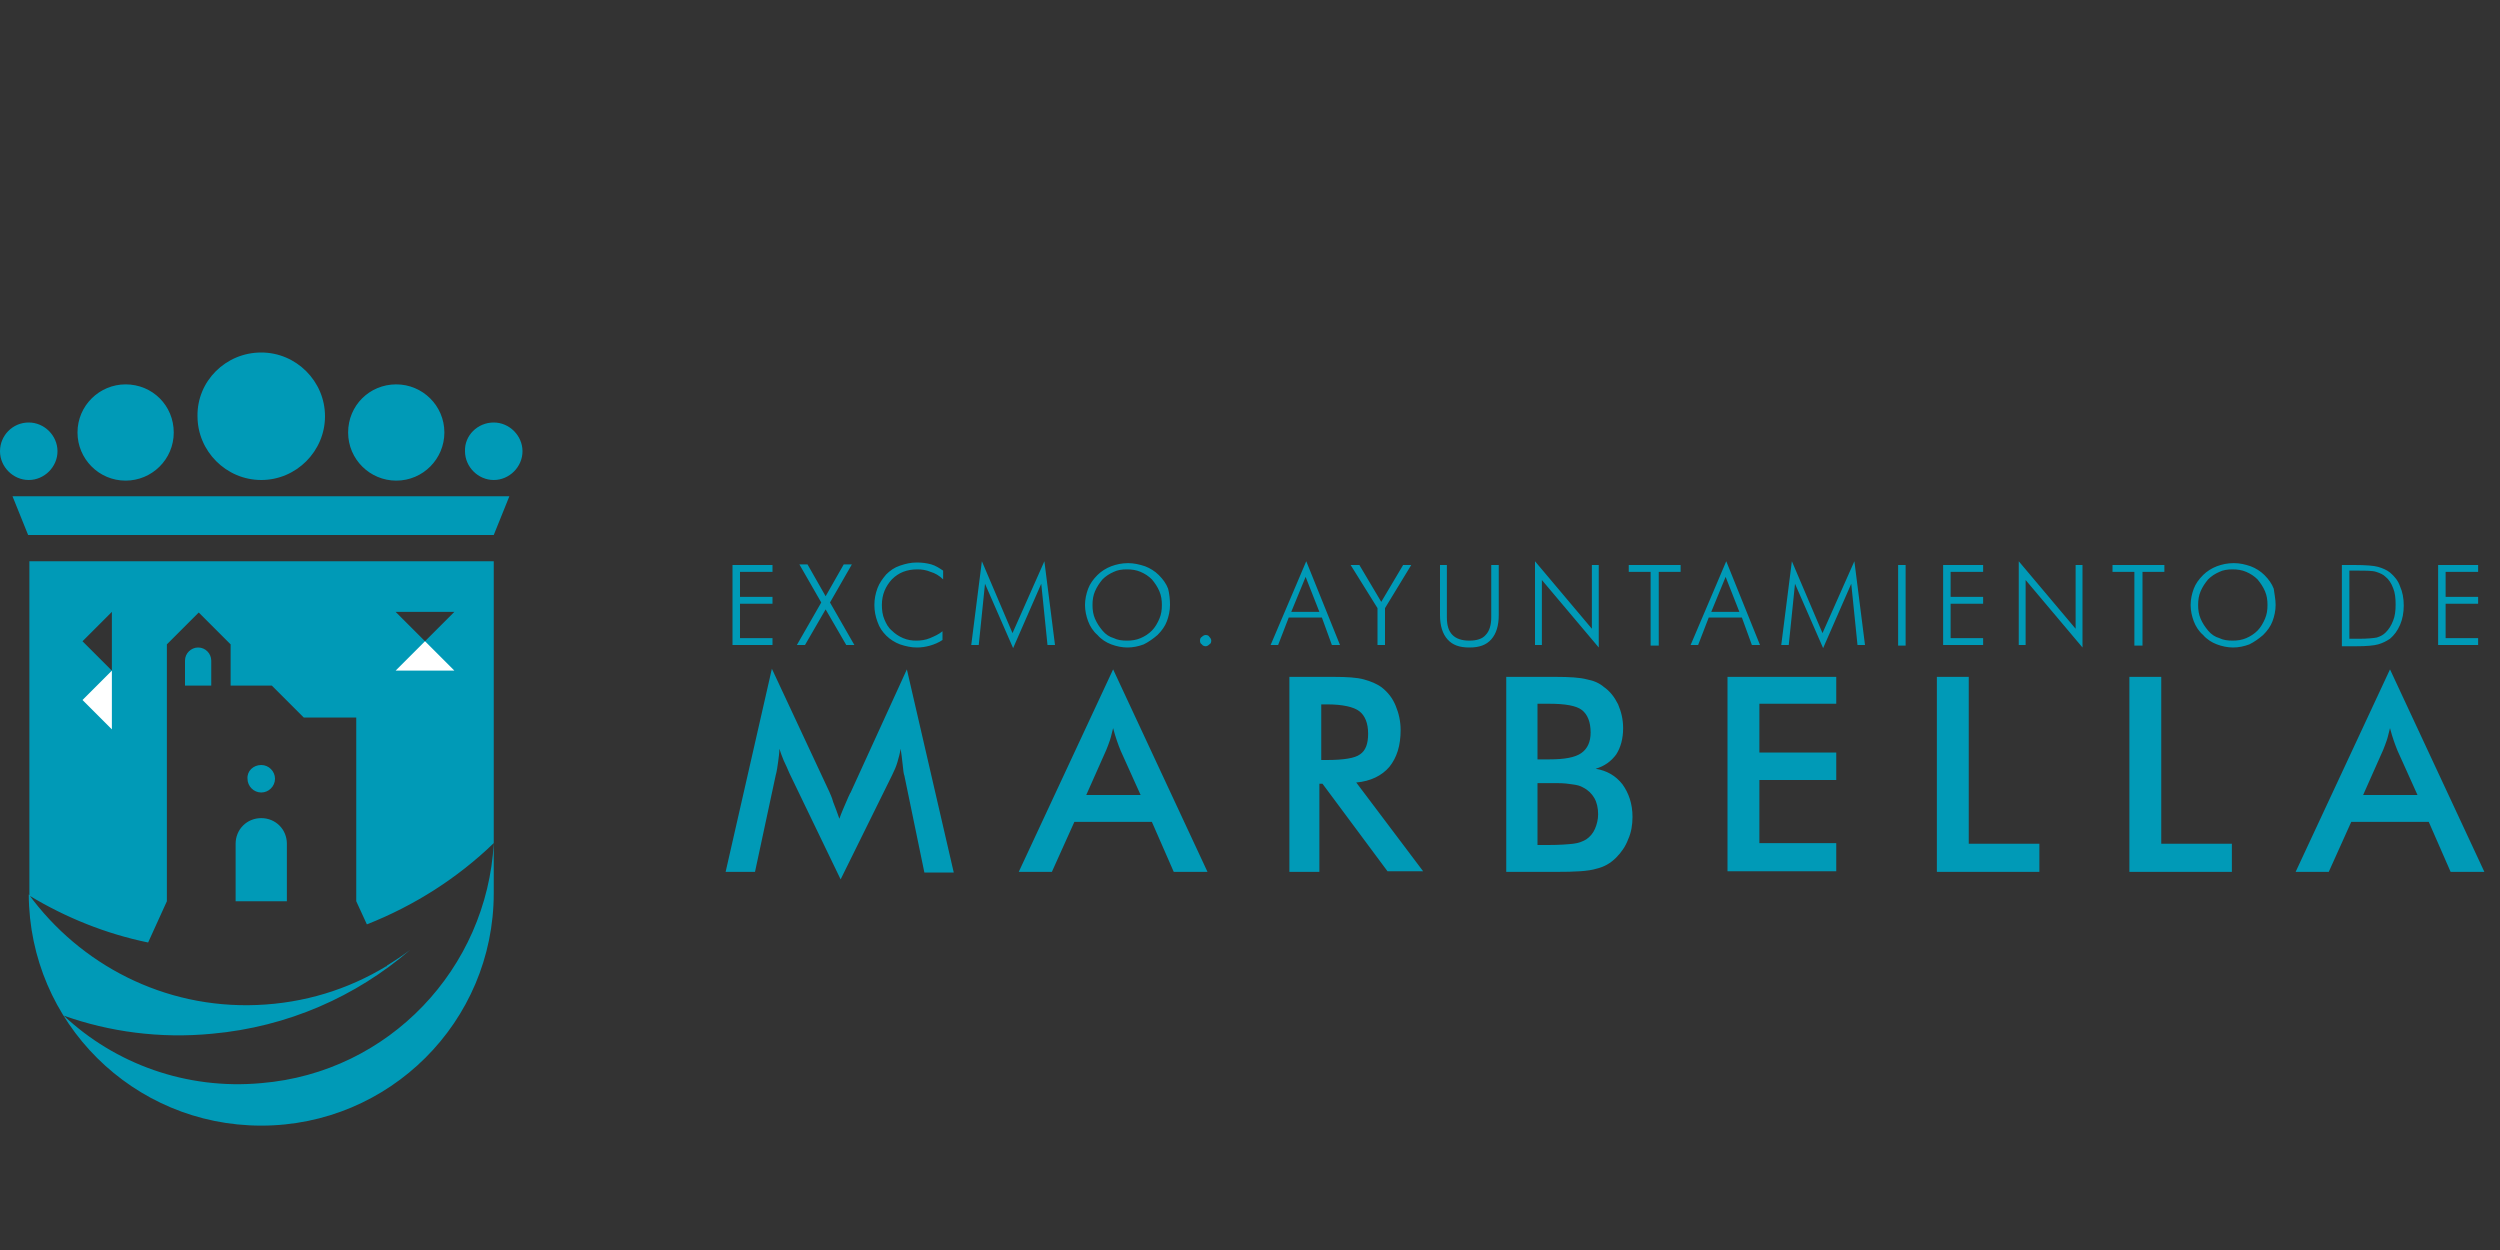 <?xml version="1.0" encoding="UTF-8"?> <svg xmlns="http://www.w3.org/2000/svg" xmlns:xlink="http://www.w3.org/1999/xlink" version="1.1" id="Layer_1" x="0px" y="0px" viewBox="0 0 400 200" style="enable-background:new 0 0 400 200;" xml:space="preserve"><rect x="0" y="0" width="400" height="200" fill="#333333" stroke="none"/> <style type="text/css"> .st0{display:none;} .st1{display:inline;fill-rule:evenodd;clip-rule:evenodd;fill:#96989C;} .st2{display:inline;fill-rule:evenodd;clip-rule:evenodd;fill:#114D9E;} .st3{display:inline;fill:#96989C;} .st4{display:inline;fill:#FFFFFF;} .st5{display:inline;fill:none;stroke:#114D9E;stroke-width:0.246;stroke-miterlimit:3.864;} .st6{display:inline;fill:url(#SVGID_1_);} .st7{fill:#009AB7;} .st8{fill:#FFFFFF;} </style> <g class="st0"> <path class="st1" d="M150.9,23.5c0-2.8,2.3-5,5-5h90.8c2.8,0,5.1,2.3,5.1,5v90.8c0,2.8-2.3,5.1-5.1,5.1h-90.8c-2.8,0-5-2.3-5-5.1 V23.5z"></path> <path class="st2" d="M152.3,23.2c0-1.8,1.5-3.3,3.3-3.3h91.5c1.8,0,3.3,1.5,3.3,3.3v91.5c0,1.8-1.5,3.3-3.3,3.3h-91.5 c-1.8,0-3.3-1.5-3.3-3.3V23.2z"></path> <path class="st3" d="M242.2,60.8c0,22.6-18.3,40.8-40.8,40.8c-22.6,0-40.8-18.3-40.8-40.8h8.2c0,18,14.6,32.7,32.7,32.7 c18,0,32.7-14.6,32.7-32.7H242.2z"></path> <polygon class="st4" points="160.5,36.3 205.4,36.3 205.4,81.2 197.3,81.2 197.3,44.5 160.5,44.5 "></polygon> <path class="st2" d="M217.5,174.4c-0.3,0.1-0.6,0.2-0.9,0.2c-0.7,0-1.2-0.2-1.6-0.5c-0.3-0.4-0.5-0.9-0.5-1.7v-4.1h-1v-0.5h1v-1.2 l1.2-0.3v1.5h1.9v0.5h-1.9v4.2c0,0.6,0.1,1,0.2,1.2c0.1,0.2,0.4,0.4,0.8,0.4c0.2,0,0.4-0.1,0.7-0.2V174.4z"></path> <path class="st2" d="M220.6,174.6c-1,0-1.8-0.3-2.3-0.9c-0.6-0.6-0.9-1.5-0.9-2.6c0-1.1,0.3-1.9,0.9-2.6c0.6-0.6,1.3-0.9,2.3-0.9 c1,0,1.8,0.3,2.3,0.9c0.6,0.6,0.8,1.5,0.8,2.6c0,1.1-0.3,1.9-0.8,2.6C222.3,174.2,221.6,174.6,220.6,174.6 M220.6,174.2 c0.5,0,1-0.3,1.4-0.9c0.4-0.6,0.5-1.3,0.5-2.2c0-0.9-0.2-1.6-0.5-2.2c-0.4-0.6-0.8-0.9-1.4-0.9c-0.5,0-1,0.3-1.3,0.9 c-0.4,0.6-0.5,1.3-0.5,2.2c0,0.9,0.2,1.6,0.5,2.2C219.6,173.9,220,174.2,220.6,174.2"></path> <polygon class="st2" points="225.3,158.1 239,158.1 239,160.1 233.3,160.1 233.3,174.4 230.9,174.4 230.9,160.1 225.3,160.1 "></polygon> <path class="st2" d="M245.9,174.7c-1.7,0-3-0.5-4-1.6c-1-1.1-1.5-2.5-1.5-4.4c0-1.8,0.5-3.3,1.5-4.4c1-1.1,2.3-1.6,4-1.6 c1.7,0,3,0.5,4,1.6c1,1.1,1.5,2.5,1.5,4.4c0,1.8-0.5,3.3-1.5,4.4C248.9,174.1,247.6,174.7,245.9,174.7 M245.9,174 c0.9,0,1.7-0.5,2.3-1.5c0.6-1,0.9-2.3,0.9-3.8c0-1.5-0.3-2.8-0.9-3.8c-0.6-1-1.4-1.5-2.3-1.5c-0.9,0-1.7,0.5-2.3,1.5 c-0.6,1-0.9,2.3-0.9,3.8c0,1.5,0.3,2.8,0.9,3.8C244.2,173.5,244.9,174,245.9,174"></path> <path class="st2" d="M261.4,174.4v-2.1c-0.5,0.8-1.1,1.4-1.8,1.8c-0.7,0.4-1.4,0.6-2.3,0.6c-1,0-1.8-0.3-2.3-1 c-0.6-0.6-0.8-1.5-0.8-2.7v-5.3c0-0.9-0.1-1.5-0.2-1.7c-0.2-0.2-0.7-0.3-1.5-0.4l-0.2,0V163h4v7.7c0,0.9,0.2,1.5,0.5,2 c0.3,0.4,0.8,0.6,1.4,0.6c0.6,0,1.1-0.1,1.7-0.4c0.6-0.3,1.1-0.7,1.6-1.3v-5.9c0-1-0.1-1.6-0.2-1.8c-0.1-0.1-0.6-0.2-1.5-0.3 l-0.2,0V163h4v8.7c0,1,0.1,1.6,0.2,1.8c0.1,0.1,0.6,0.2,1.5,0.3l0.2,0v0.6H261.4z"></path> <path class="st2" d="M270,166.1v5.6c0,0.9,0.1,1.5,0.2,1.7c0.2,0.2,0.7,0.3,1.5,0.4l0.5,0v0.6h-6.2v-0.6l0.2,0 c0.8-0.1,1.3-0.2,1.5-0.4c0.2-0.2,0.2-0.8,0.2-1.7v-6c0-0.9-0.1-1.5-0.2-1.7c-0.2-0.2-0.7-0.3-1.5-0.4l-0.2,0V163h4v2.1 c0.9-1.6,2.2-2.4,3.7-2.4c0.2,0,0.4,0,0.7,0.1v3.1h-1.2l0-0.2c-0.1-0.7-0.1-1-0.2-1.2c-0.1-0.1-0.2-0.2-0.5-0.2 C271.5,164.4,270.6,165,270,166.1"></path> <path class="st2" d="M279.2,163v8.7c0,1,0.1,1.5,0.2,1.7c0.2,0.2,0.7,0.3,1.5,0.4l0.2,0v0.6h-6v-0.6l0.2,0c0.8-0.1,1.3-0.2,1.5-0.4 c0.2-0.2,0.2-0.8,0.2-1.7v-6c0-0.9-0.1-1.5-0.2-1.7c-0.2-0.2-0.7-0.3-1.5-0.4l-0.2,0V163H279.2z M277.2,158.8h2.1v2.1h-2.1V158.8z"></path> <path class="st2" d="M282.7,173.8v-2.9h1.2l0,0.2c0.1,1,0.2,1.6,0.2,1.8c0,0.1,0.2,0.3,0.6,0.5c0.6,0.4,1.3,0.6,2.1,0.6 c0.6,0,1.1-0.2,1.5-0.6c0.4-0.4,0.6-0.9,0.6-1.5c0-0.5-0.1-1-0.4-1.3c-0.3-0.3-0.8-0.6-1.4-0.9l-1.1-0.4c-1.1-0.4-2-0.9-2.5-1.5 c-0.5-0.5-0.8-1.2-0.8-2c0-0.9,0.4-1.7,1.1-2.3c0.7-0.6,1.7-0.9,2.8-0.9c1.1,0,2.3,0.2,3.5,0.6v2.7H289v-0.2c0-0.7-0.1-1.2-0.2-1.4 c-0.1-0.3-0.2-0.5-0.3-0.6c-0.5-0.4-1-0.5-1.7-0.5c-0.6,0-1.1,0.2-1.5,0.6c-0.4,0.4-0.6,0.9-0.6,1.5c0,0.5,0.2,0.9,0.5,1.2 c0.3,0.3,1,0.6,2,1l1,0.4c1.1,0.4,1.8,0.9,2.2,1.3c0.4,0.5,0.6,1.1,0.6,1.8c0,1-0.4,1.8-1.2,2.5c-0.8,0.6-1.9,1-3.2,1 C285.2,174.7,283.9,174.4,282.7,173.8"></path> <path class="st2" d="M296.3,165.1c0.6-0.8,1.2-1.4,1.9-1.8c0.7-0.4,1.3-0.6,2.1-0.6c0.8,0,1.5,0.2,2,0.6c0.5,0.4,0.8,1,0.9,1.8 c0.7-0.8,1.3-1.4,2-1.8c0.7-0.4,1.4-0.6,2.1-0.6c2,0,3.1,1.1,3.1,3.4v5.6c0,1,0.1,1.5,0.2,1.7c0.2,0.2,0.7,0.3,1.5,0.4l0.2,0v0.6 h-6v-0.6l0.2,0c0.9-0.1,1.4-0.2,1.5-0.4c0.2-0.2,0.2-0.7,0.2-1.7v-5.2c0-0.9-0.1-1.5-0.4-1.9c-0.2-0.4-0.6-0.5-1.3-0.5 c-0.5,0-1,0.2-1.6,0.4c-0.5,0.3-1.1,0.7-1.7,1.3v5.8c0,0.9,0.1,1.5,0.2,1.7c0.2,0.2,0.7,0.3,1.5,0.4l0.2,0v0.6h-6v-0.6l0.2,0 c0.9-0.1,1.4-0.2,1.5-0.4s0.2-0.7,0.2-1.7v-5.2c0-0.9-0.1-1.5-0.3-1.9c-0.2-0.4-0.6-0.5-1.2-0.5c-0.5,0-1.1,0.2-1.7,0.4 c-0.6,0.3-1.1,0.7-1.7,1.3v5.8c0,1,0.1,1.5,0.2,1.7s0.7,0.3,1.5,0.4l0.2,0v0.6h-6v-0.6l0.2,0c0.9-0.1,1.4-0.2,1.5-0.4 c0.2-0.2,0.2-0.8,0.2-1.7v-6c0-0.9-0.1-1.5-0.2-1.7c-0.2-0.2-0.7-0.3-1.5-0.4l-0.2,0V163h4V165.1z"></path> <path class="st2" d="M336.9,175.4l-2.3,2.3c-0.7,0-1.5-0.2-2.3-0.4c-0.8-0.2-1.6-0.5-2.4-0.9c-0.8-0.4-1.9-1.1-3.3-2 c-2-0.4-3.6-1.3-4.9-2.8c-1.3-1.5-1.9-3.3-1.9-5.3c0-2.4,0.8-4.5,2.5-6.1c1.7-1.6,3.8-2.4,6.3-2.4c2.5,0,4.6,0.8,6.3,2.4 c1.7,1.6,2.5,3.6,2.5,6c0,2-0.6,3.8-1.9,5.3c-1.3,1.5-2.9,2.5-4.9,2.9l0.6,0.2c1.9,0.7,3.3,1.1,4.2,1.1 C335.7,175.8,336.2,175.6,336.9,175.4 M328.4,160.1c-1.8,0-3.4,0.6-4.6,1.8c-1.2,1.2-1.8,2.7-1.8,4.5c0,1.7,0.6,3.2,1.8,4.4 c1.2,1.2,2.7,1.7,4.5,1.7c1.8,0,3.3-0.6,4.5-1.8c1.2-1.2,1.8-2.7,1.8-4.4c0-1.8-0.6-3.3-1.8-4.4 C331.8,160.6,330.3,160.1,328.4,160.1"></path> <path class="st2" d="M347.5,174.4v-2.1c-0.5,0.8-1.1,1.4-1.8,1.8c-0.7,0.4-1.4,0.6-2.3,0.6c-1,0-1.7-0.3-2.3-1 c-0.6-0.6-0.8-1.5-0.8-2.7v-5.3c0-0.9-0.1-1.5-0.2-1.7c-0.2-0.2-0.7-0.3-1.5-0.4l-0.2,0V163h4v7.7c0,0.9,0.2,1.5,0.5,2 c0.3,0.4,0.8,0.6,1.4,0.6c0.6,0,1.1-0.1,1.7-0.4c0.6-0.3,1.1-0.7,1.6-1.3v-5.9c0-1-0.1-1.6-0.2-1.8c-0.1-0.1-0.6-0.2-1.5-0.3 l-0.2,0V163h4v8.7c0,1,0.1,1.6,0.2,1.8c0.1,0.1,0.6,0.2,1.5,0.3l0.2,0v0.6H347.5z"></path> <path class="st2" d="M359.8,172.8c-1.2,1.2-2.5,1.8-3.7,1.8c-1,0-1.8-0.3-2.4-0.9c-0.6-0.6-1-1.4-1-2.3c0-1.1,0.4-2,1.3-2.6 c1-0.8,2.6-1.2,4.9-1.2h0.4v-1.4c0-1.8-0.7-2.7-2.1-2.7c-0.6,0-1.2,0.2-1.7,0.6c-0.3,0.2-0.5,0.7-0.5,1.5l0,0.2h-1.4v-2.1 c1.5-0.6,2.8-1,4.1-1c2.5,0,3.7,1.1,3.7,3.4v5.1c0,0.9,0.1,1.6,0.2,1.9c0.2,0.4,0.4,0.6,0.8,0.6c0.1,0,0.3,0,0.6-0.1l0.1,0.8 c-0.5,0.2-0.9,0.3-1.3,0.3C360.7,174.7,360.1,174.1,359.8,172.8 M359.3,172.6v-4.3h-0.5c-1.2,0-2.2,0.3-2.9,0.8 c-0.7,0.5-1,1.2-1,2.1c0,0.7,0.2,1.2,0.6,1.6c0.4,0.4,1,0.7,1.6,0.7C357.8,173.4,358.5,173.2,359.3,172.6"></path> <path class="st2" d="M367.6,157.8v13.9c0,1,0.1,1.5,0.2,1.7c0.2,0.2,0.7,0.3,1.5,0.4l0.2,0v0.6h-6v-0.6l0.2,0 c0.8-0.1,1.4-0.2,1.5-0.4c0.2-0.2,0.2-0.8,0.2-1.7v-11.2c0-0.9-0.1-1.5-0.2-1.7c-0.2-0.2-0.7-0.3-1.5-0.4h-0.2v-0.7H367.6z"></path> <path class="st2" d="M374.1,163v8.7c0,1,0.1,1.5,0.2,1.7c0.2,0.2,0.7,0.3,1.5,0.4l0.2,0v0.6h-6v-0.6l0.2,0c0.8-0.1,1.3-0.2,1.5-0.4 c0.2-0.2,0.2-0.8,0.2-1.7v-6c0-0.9-0.1-1.5-0.2-1.7c-0.2-0.2-0.7-0.3-1.5-0.4l-0.2,0V163H374.1z M372.1,158.8h2.1v2.1h-2.1V158.8z"></path> <path class="st2" d="M383.7,174.3c-0.5,0.2-1,0.3-1.5,0.3c-1.2,0-2.1-0.3-2.7-0.9c-0.6-0.6-0.8-1.6-0.8-2.9v-7H377V163h1.7v-2.1 l2.1-0.5v2.6h3.2v0.9h-3.2v7.3c0,1,0.1,1.7,0.4,2.1c0.3,0.4,0.7,0.6,1.3,0.6c0.3,0,0.7-0.1,1.2-0.3V174.3z"></path> <path class="st2" d="M386.1,178.6l3.7-4.2l-3.6-8.7c-0.4-0.9-0.7-1.5-0.8-1.7c-0.2-0.2-0.5-0.4-0.8-0.4l-0.2,0V163h5.2v0.6h-0.2 c-1,0-1.4,0.1-1.4,0.4c0,0.1,0.2,0.7,0.6,1.7l2.6,6.1l2.7-6.2c0.4-0.9,0.6-1.4,0.6-1.6c0-0.3-0.4-0.5-1.3-0.5h-0.3V163h3.4v0.6 l-0.2,0c-0.4,0-0.8,0.4-1.1,1.2c-0.1,0.1-0.2,0.4-0.4,0.9l-5.8,12.8H386.1z"></path> <path class="st1" d="M229,145.7v2.6c-1.7,0.9-3.7,1.4-5.9,1.4c-1.8,0-3.4-0.4-4.6-1.1c-1.3-0.7-2.3-1.7-3-3 c-0.7-1.3-1.1-2.7-1.1-4.2c0-2.4,0.8-4.4,2.5-6c1.7-1.6,3.8-2.4,6.3-2.4c1.7,0,3.6,0.5,5.7,1.4v2.5c-1.9-1.1-3.8-1.6-5.6-1.6 c-1.9,0-3.4,0.6-4.7,1.8c-1.2,1.2-1.8,2.7-1.8,4.4c0,1.8,0.6,3.3,1.8,4.4c1.2,1.2,2.8,1.7,4.7,1.7 C225.2,147.5,227.1,146.9,229,145.7"></path> <path class="st1" d="M236.6,149.7c-1.7,0-3-0.5-4-1.6c-1-1.1-1.5-2.5-1.5-4.4c0-1.8,0.5-3.3,1.5-4.4c1-1.1,2.3-1.6,4-1.6 c1.7,0,3,0.5,4,1.6c1,1.1,1.5,2.5,1.5,4.4c0,1.8-0.5,3.3-1.5,4.4C239.6,149.2,238.2,149.7,236.6,149.7 M236.6,149.1 c0.9,0,1.7-0.5,2.3-1.5c0.6-1,0.9-2.3,0.9-3.8c0-1.5-0.3-2.8-0.9-3.8c-0.6-1-1.4-1.5-2.3-1.5c-0.9,0-1.7,0.5-2.3,1.5 c-0.6,1-0.9,2.3-0.9,3.8c0,1.5,0.3,2.8,0.9,3.8C234.9,148.6,235.6,149.1,236.6,149.1"></path> <path class="st1" d="M247.2,140.2c0.6-0.8,1.2-1.4,1.9-1.8c0.7-0.4,1.3-0.6,2.1-0.6c0.8,0,1.5,0.2,2,0.6c0.5,0.4,0.8,1,0.9,1.8 c0.7-0.8,1.3-1.4,2-1.8c0.7-0.4,1.4-0.6,2.1-0.6c2.1,0,3.1,1.1,3.1,3.4v5.6c0,0.9,0.1,1.5,0.2,1.7c0.2,0.2,0.7,0.3,1.5,0.4h0.2v0.7 h-6v-0.7h0.2c0.9-0.1,1.4-0.2,1.5-0.4c0.2-0.2,0.2-0.8,0.2-1.7v-5.2c0-0.9-0.1-1.5-0.4-1.9c-0.2-0.3-0.6-0.5-1.2-0.5 c-0.5,0-1,0.2-1.6,0.4c-0.6,0.3-1.1,0.7-1.7,1.3v5.8c0,0.9,0.1,1.5,0.2,1.7c0.2,0.2,0.7,0.3,1.5,0.4h0.2v0.7h-6v-0.7h0.2 c0.9-0.1,1.4-0.2,1.5-0.4c0.2-0.2,0.2-0.8,0.2-1.7v-5.2c0-0.9-0.1-1.5-0.3-1.9c-0.2-0.4-0.6-0.5-1.2-0.5c-0.5,0-1.1,0.2-1.7,0.4 c-0.6,0.3-1.1,0.7-1.7,1.3v5.8c0,0.9,0.1,1.5,0.2,1.7c0.2,0.2,0.7,0.3,1.5,0.4h0.2v0.7h-6v-0.7h0.2c0.8-0.1,1.4-0.2,1.5-0.4 c0.2-0.2,0.2-0.8,0.2-1.7v-6c0-0.9-0.1-1.5-0.2-1.7c-0.2-0.2-0.7-0.3-1.5-0.4l-0.2,0V138h4V140.2z"></path> <path class="st1" d="M267.4,140.2c0.6-0.8,1.2-1.4,1.9-1.8c0.7-0.4,1.3-0.6,2.1-0.6c0.8,0,1.5,0.2,2,0.6c0.5,0.4,0.8,1,0.9,1.8 c0.7-0.8,1.3-1.4,2-1.8c0.7-0.4,1.4-0.6,2.1-0.6c2,0,3.1,1.1,3.1,3.4v5.6c0,0.9,0.1,1.5,0.2,1.7c0.2,0.2,0.7,0.3,1.5,0.4h0.2v0.7 h-6v-0.7h0.2c0.9-0.1,1.4-0.2,1.5-0.4c0.2-0.2,0.2-0.8,0.2-1.7v-5.2c0-0.9-0.1-1.5-0.4-1.9c-0.2-0.3-0.6-0.5-1.3-0.5 c-0.5,0-1,0.2-1.6,0.4c-0.6,0.3-1.1,0.7-1.7,1.3v5.8c0,0.9,0.1,1.5,0.2,1.7c0.2,0.2,0.7,0.3,1.5,0.4h0.2v0.7h-6v-0.7h0.2 c0.9-0.1,1.4-0.2,1.5-0.4c0.2-0.2,0.2-0.8,0.2-1.7v-5.2c0-0.9-0.1-1.5-0.3-1.9c-0.2-0.4-0.6-0.5-1.2-0.5c-0.5,0-1.1,0.2-1.7,0.4 c-0.6,0.3-1.1,0.7-1.7,1.3v5.8c0,0.9,0.1,1.5,0.2,1.7c0.2,0.2,0.7,0.3,1.5,0.4h0.2v0.7h-6v-0.7h0.2c0.8-0.1,1.3-0.2,1.5-0.4 c0.2-0.2,0.2-0.8,0.2-1.7v-6c0-0.9-0.1-1.5-0.2-1.7c-0.2-0.2-0.7-0.3-1.5-0.4l-0.2,0V138h4V140.2z"></path> <path class="st1" d="M287.6,138v8.7c0,0.9,0.1,1.5,0.2,1.7c0.2,0.2,0.7,0.3,1.5,0.4l0.2,0v0.7h-6v-0.7l0.2,0 c0.9-0.1,1.4-0.2,1.5-0.4c0.2-0.2,0.2-0.7,0.2-1.7v-6c0-0.9-0.1-1.5-0.2-1.7c-0.2-0.2-0.7-0.3-1.5-0.4l-0.2,0V138H287.6z M285.5,133.9h2.1v2.1h-2.1V133.9z"></path> <path class="st1" d="M297.2,149.4c-0.5,0.2-1,0.3-1.5,0.3c-1.2,0-2.1-0.3-2.7-0.9c-0.6-0.6-0.8-1.6-0.8-2.9v-7h-1.7V138h1.7V136 l2.1-0.5v2.6h3.2v0.8h-3.2v7.3c0,1,0.1,1.7,0.4,2.1c0.3,0.4,0.7,0.6,1.3,0.6c0.3,0,0.7-0.1,1.2-0.3V149.4z"></path> <path class="st1" d="M302.2,140.2c0.6-0.8,1.2-1.4,1.9-1.8c0.7-0.4,1.3-0.6,2.1-0.6c0.8,0,1.5,0.2,2,0.6c0.5,0.4,0.8,1,0.9,1.8 c0.7-0.8,1.3-1.4,2-1.8c0.7-0.4,1.4-0.6,2.1-0.6c2,0,3.1,1.1,3.1,3.4v5.6c0,0.9,0.1,1.5,0.2,1.7c0.2,0.2,0.7,0.3,1.5,0.4h0.2v0.7 h-6v-0.7h0.2c0.9-0.1,1.4-0.2,1.5-0.4c0.2-0.2,0.2-0.8,0.2-1.7v-5.2c0-0.9-0.1-1.5-0.4-1.9c-0.2-0.3-0.6-0.5-1.3-0.5 c-0.5,0-1,0.2-1.6,0.4c-0.5,0.3-1.1,0.7-1.7,1.3v5.8c0,0.9,0.1,1.5,0.2,1.7c0.2,0.2,0.7,0.3,1.5,0.4h0.2v0.7h-6v-0.7h0.2 c0.9-0.1,1.4-0.2,1.5-0.4c0.2-0.2,0.2-0.8,0.2-1.7v-5.2c0-0.9-0.1-1.5-0.3-1.9c-0.2-0.4-0.6-0.5-1.2-0.5c-0.5,0-1.1,0.2-1.7,0.4 c-0.6,0.3-1.1,0.7-1.7,1.3v5.8c0,0.9,0.1,1.5,0.2,1.7c0.2,0.2,0.7,0.3,1.5,0.4h0.2v0.7h-6v-0.7h0.2c0.8-0.1,1.4-0.2,1.5-0.4 c0.2-0.2,0.2-0.8,0.2-1.7v-6c0-0.9-0.1-1.5-0.2-1.7c-0.1-0.2-0.7-0.3-1.5-0.4l-0.2,0V138h4V140.2z"></path> <path class="st1" d="M328.3,148.9c-1.3,0.5-2.5,0.8-3.6,0.8c-1.7,0-3-0.6-4.1-1.7c-1-1.1-1.6-2.6-1.6-4.4c0-1.7,0.5-3.1,1.4-4.2 c0.9-1.1,2.1-1.6,3.6-1.6c1.4,0,2.4,0.5,3.1,1.4c0.7,0.9,1.1,2.2,1.1,3.9v0.2h-7c0,1.8,0.3,3.1,0.9,4c0.6,0.9,1.5,1.4,2.8,1.4 c1.3,0,2.4-0.3,3.3-0.8V148.9z M321.3,142.6h4.7l0-0.5c0-1.3-0.2-2.3-0.5-2.9c-0.3-0.6-0.9-0.9-1.7-0.9c-0.8,0-1.4,0.4-1.9,1.1 C321.6,140.3,321.3,141.4,321.3,142.6"></path> <path class="st1" d="M333.6,140.2c0.5-0.8,1.1-1.4,1.8-1.8c0.7-0.4,1.5-0.6,2.3-0.6c1,0,1.8,0.3,2.3,1c0.5,0.6,0.8,1.5,0.8,2.7v5.3 c0.1,1,0.1,1.6,0.2,1.8c0.1,0.1,0.6,0.2,1.5,0.3h0.2v0.7h-6v-0.7h0.2c0.9-0.1,1.4-0.2,1.5-0.3c0.1-0.1,0.2-0.7,0.2-1.8v-5 c0-1-0.1-1.7-0.4-2c-0.3-0.4-0.7-0.6-1.4-0.6c-0.5,0-1,0.1-1.6,0.4c-0.6,0.3-1.2,0.7-1.9,1.3v5.9c0,0.9,0.1,1.5,0.2,1.7 c0.2,0.2,0.7,0.3,1.5,0.4h0.2v0.7h-6v-0.7h0.2c0.8-0.1,1.4-0.2,1.5-0.4c0.2-0.2,0.2-0.8,0.2-1.7v-6c0-0.9-0.1-1.5-0.2-1.7 c-0.2-0.2-0.7-0.3-1.5-0.4l-0.2,0V138h4V140.2z"></path> <path class="st1" d="M350.2,149.4c-0.5,0.2-1,0.3-1.5,0.3c-1.2,0-2.1-0.3-2.7-0.9c-0.6-0.6-0.8-1.6-0.8-2.9v-7h-1.7V138h1.7V136 l2.1-0.5v2.6h3.2v0.8h-3.2v7.3c0,1,0.1,1.7,0.4,2.1c0.3,0.4,0.7,0.6,1.3,0.6c0.3,0,0.7-0.1,1.2-0.3V149.4z"></path> <line class="st5" x1="201.5" y1="131.2" x2="201.5" y2="181.8"></line> <path class="st2" d="M8.4,174.4v-1.3c-0.3,0.5-0.6,0.8-1,1.1c-0.4,0.2-0.8,0.4-1.3,0.4c-0.8,0-1.4-0.3-1.8-0.9 c-0.4-0.6-0.7-1.4-0.7-2.4c0-1.1,0.3-2,0.8-2.7c0.5-0.7,1.2-1,2-1c0.4,0,0.7,0.1,1.1,0.2s0.6,0.4,0.9,0.7v-2.2c0-0.6,0-0.9-0.1-1 c-0.1-0.1-0.4-0.2-0.9-0.2H7.2v-0.4h2.3v8.1c0,0.6,0,0.9,0.1,1c0.1,0.1,0.4,0.2,0.9,0.2l0.1,0v0.4H8.4z M8.4,169 c-0.3-0.2-0.6-0.4-0.9-0.5c-0.3-0.1-0.6-0.2-0.9-0.2c-0.6,0-1,0.2-1.3,0.7c-0.3,0.4-0.4,1.1-0.4,2c0,0.9,0.1,1.7,0.4,2.1 c0.3,0.5,0.7,0.7,1.2,0.7c0.4,0,0.7-0.1,1-0.3c0.3-0.2,0.6-0.4,0.9-0.8V169z"></path> <path class="st2" d="M15.7,174.1c-0.8,0.3-1.5,0.5-2.1,0.5c-1,0-1.8-0.3-2.4-1c-0.6-0.7-0.9-1.5-0.9-2.6c0-1,0.3-1.8,0.8-2.5 c0.5-0.6,1.2-1,2.1-1c0.8,0,1.4,0.3,1.8,0.8c0.4,0.5,0.6,1.3,0.6,2.3v0.1h-4.1c0,1,0.2,1.8,0.5,2.3c0.4,0.5,0.9,0.8,1.6,0.8 c0.7,0,1.4-0.2,1.9-0.5V174.1z M11.7,170.4h2.8l0-0.3c0-0.8-0.1-1.3-0.3-1.7c-0.2-0.3-0.5-0.5-1-0.5c-0.5,0-0.8,0.2-1.1,0.7 C11.8,169.1,11.7,169.7,11.7,170.4"></path> <path class="st2" d="M32.8,170.6v2.6c-1.7,0.9-3.7,1.4-5.9,1.4c-1.8,0-3.4-0.4-4.6-1.1c-1.3-0.7-2.3-1.7-3-3 c-0.7-1.3-1.1-2.7-1.1-4.2c0-2.4,0.8-4.4,2.5-6c1.7-1.6,3.8-2.4,6.3-2.4c1.7,0,3.6,0.5,5.7,1.3v2.5c-1.9-1.1-3.8-1.6-5.6-1.6 c-1.9,0-3.4,0.6-4.7,1.8c-1.2,1.2-1.8,2.7-1.8,4.4c0,1.8,0.6,3.3,1.8,4.4c1.2,1.2,2.8,1.7,4.7,1.7C29,172.4,30.9,171.8,32.8,170.6"></path> <path class="st2" d="M42,172.8c-1.2,1.2-2.5,1.8-3.7,1.8c-1,0-1.8-0.3-2.4-0.9c-0.6-0.6-1-1.4-1-2.3c0-1.1,0.4-2,1.3-2.6 c1-0.8,2.6-1.2,4.9-1.2h0.4v-1.4c0-1.8-0.7-2.7-2.1-2.7c-0.6,0-1.2,0.2-1.7,0.6c-0.3,0.2-0.5,0.7-0.5,1.5l0,0.2h-1.4v-2.1 c1.5-0.6,2.8-1,4.1-1c2.5,0,3.7,1.1,3.7,3.4v5.1c0,0.9,0.1,1.6,0.2,1.9c0.2,0.4,0.4,0.6,0.8,0.6c0.1,0,0.3,0,0.6-0.1l0.1,0.8 c-0.5,0.2-0.9,0.3-1.3,0.3C42.9,174.7,42.2,174.1,42,172.8 M41.5,172.6v-4.3H41c-1.2,0-2.2,0.3-2.9,0.8c-0.7,0.5-1,1.2-1,2.1 c0,0.7,0.2,1.2,0.6,1.6c0.4,0.4,1,0.7,1.6,0.7C40,173.4,40.7,173.2,41.5,172.6"></path> <path class="st2" d="M49.8,157.8v13.9c0,1,0.1,1.5,0.2,1.7c0.2,0.2,0.7,0.3,1.5,0.4l0.2,0v0.6h-6v-0.6l0.2,0 c0.8-0.1,1.4-0.2,1.5-0.4c0.2-0.2,0.2-0.8,0.2-1.7v-11.2c0-0.9-0.1-1.5-0.2-1.7c-0.2-0.2-0.7-0.3-1.5-0.4h-0.2v-0.7H49.8z"></path> <path class="st2" d="M56.3,163v8.7c0,1,0.1,1.5,0.2,1.7c0.2,0.2,0.7,0.3,1.5,0.4l0.2,0v0.6h-6v-0.6l0.2,0c0.9-0.1,1.4-0.2,1.5-0.4 c0.2-0.2,0.2-0.8,0.2-1.7v-6c0-0.9-0.1-1.5-0.2-1.7c-0.2-0.2-0.7-0.3-1.5-0.4l-0.2,0V163H56.3z M54.2,158.8h2.1v2.1h-2.1V158.8z"></path> <path class="st2" d="M67.7,174.4v-2.1c-0.5,0.8-1.1,1.4-1.8,1.8c-0.7,0.4-1.4,0.6-2.2,0.6c-1.3,0-2.3-0.5-3.1-1.5 c-0.8-1-1.1-2.4-1.1-4.1c0-1.9,0.4-3.4,1.3-4.6c0.9-1.1,2-1.7,3.5-1.7c0.7,0,1.3,0.1,1.9,0.4c0.6,0.3,1.1,0.6,1.6,1.2v-3.8 c0-1-0.1-1.5-0.2-1.7c-0.1-0.2-0.6-0.3-1.5-0.4l-0.2,0v-0.6h4v13.9c0,1,0.1,1.5,0.2,1.7c0.2,0.2,0.7,0.3,1.5,0.4l0.2,0v0.6H67.7z M67.7,165.1c-0.5-0.4-1.1-0.7-1.6-0.9c-0.5-0.2-1-0.3-1.6-0.3c-1,0-1.7,0.4-2.2,1.1c-0.5,0.8-0.7,1.9-0.7,3.4 c0,1.6,0.2,2.8,0.7,3.6c0.5,0.8,1.2,1.2,2.1,1.2c0.6,0,1.2-0.1,1.8-0.4c0.5-0.3,1-0.7,1.5-1.3V165.1z"></path> <path class="st2" d="M80,172.8c-1.2,1.2-2.5,1.8-3.7,1.8c-1,0-1.8-0.3-2.4-0.9c-0.6-0.6-1-1.4-1-2.3c0-1.1,0.4-2,1.3-2.6 c1-0.8,2.6-1.2,4.9-1.2h0.4v-1.4c0-1.8-0.7-2.7-2.1-2.7c-0.6,0-1.2,0.2-1.7,0.6c-0.3,0.2-0.5,0.7-0.5,1.5l0,0.2h-1.4v-2.1 c1.5-0.6,2.8-1,4.1-1c2.5,0,3.7,1.1,3.7,3.4v5.1c0,0.9,0.1,1.6,0.2,1.9c0.2,0.4,0.4,0.6,0.8,0.6c0.1,0,0.3,0,0.6-0.1l0.1,0.8 c-0.5,0.2-0.9,0.3-1.3,0.3C80.9,174.7,80.3,174.1,80,172.8 M79.5,172.6v-4.3H79c-1.2,0-2.2,0.3-2.9,0.8c-0.7,0.5-1,1.2-1,2.1 c0,0.7,0.2,1.2,0.6,1.6c0.4,0.4,1,0.7,1.6,0.7C78,173.4,78.7,173.2,79.5,172.6"></path> <path class="st2" d="M92.8,174.4v-2.1c-0.5,0.8-1.1,1.4-1.8,1.8c-0.7,0.4-1.4,0.6-2.2,0.6c-1.3,0-2.3-0.5-3.1-1.5 c-0.8-1-1.1-2.4-1.1-4.1c0-1.9,0.4-3.4,1.3-4.6c0.9-1.1,2-1.7,3.5-1.7c0.7,0,1.3,0.1,1.8,0.4c0.6,0.3,1.1,0.6,1.6,1.2v-3.8 c0-1-0.1-1.5-0.2-1.7c-0.1-0.2-0.7-0.3-1.5-0.4l-0.2,0v-0.6h4v13.9c0,1,0.1,1.5,0.2,1.7c0.2,0.2,0.7,0.3,1.5,0.4l0.2,0v0.6H92.8z M92.8,165.1c-0.5-0.4-1.1-0.7-1.6-0.9c-0.5-0.2-1-0.3-1.6-0.3c-1,0-1.7,0.4-2.2,1.1c-0.5,0.8-0.7,1.9-0.7,3.4 c0,1.6,0.2,2.8,0.7,3.6c0.5,0.8,1.2,1.2,2.1,1.2c0.6,0,1.2-0.1,1.8-0.4c0.5-0.3,1-0.7,1.5-1.3V165.1z"></path> <polygon class="st2" points="98.7,158.1 112.3,158.1 112.3,160.1 106.6,160.1 106.6,174.4 104.3,174.4 104.3,160.1 98.7,160.1 "></polygon> <path class="st2" d="M121.9,174.4v-2.1c-0.5,0.8-1.1,1.4-1.8,1.8c-0.7,0.4-1.4,0.6-2.3,0.6c-1,0-1.8-0.3-2.3-1 c-0.6-0.6-0.8-1.5-0.8-2.7v-5.3c0-0.9-0.1-1.5-0.2-1.7c-0.2-0.2-0.7-0.3-1.5-0.4l-0.2,0V163h4v7.7c0,0.9,0.2,1.5,0.5,2 c0.3,0.4,0.8,0.6,1.4,0.6c0.6,0,1.1-0.1,1.7-0.4c0.6-0.3,1.1-0.7,1.6-1.3v-5.9c0-1-0.1-1.6-0.2-1.8c-0.1-0.1-0.6-0.2-1.5-0.3 l-0.2,0V163h4v8.7c0,1,0.1,1.6,0.2,1.8c0.1,0.1,0.6,0.2,1.5,0.3l0.2,0v0.6H121.9z"></path> <path class="st2" d="M130.6,166.1v5.6c0,0.9,0.1,1.5,0.2,1.7c0.2,0.2,0.7,0.3,1.5,0.4l0.5,0v0.6h-6.2v-0.6l0.2,0 c0.9-0.1,1.4-0.2,1.5-0.4c0.2-0.2,0.2-0.8,0.2-1.7v-6c0-0.9-0.1-1.5-0.2-1.7c-0.2-0.2-0.7-0.3-1.5-0.4l-0.2,0V163h4v2.1 c0.9-1.6,2.2-2.4,3.7-2.4c0.2,0,0.4,0,0.7,0.1v3.1h-1.2l0-0.2c-0.1-0.7-0.1-1-0.2-1.2c-0.1-0.1-0.2-0.2-0.5-0.2 C132.1,164.4,131.2,165,130.6,166.1"></path> <path class="st2" d="M139.8,163v8.7c0,1,0.1,1.5,0.2,1.7c0.2,0.2,0.7,0.3,1.5,0.4l0.2,0v0.6h-6v-0.6l0.2,0c0.8-0.1,1.3-0.2,1.5-0.4 c0.2-0.2,0.2-0.8,0.2-1.7v-6c0-0.9-0.1-1.5-0.2-1.7c-0.2-0.2-0.7-0.3-1.5-0.4l-0.2,0V163H139.8z M139.3,157.8h2.4l-3.7,3.1h-1 L139.3,157.8z"></path> <path class="st2" d="M143.3,173.8v-2.9h1.2l0,0.2c0.1,1,0.2,1.6,0.2,1.8c0,0.1,0.2,0.3,0.6,0.5c0.6,0.4,1.3,0.6,2.1,0.6 c0.6,0,1.1-0.2,1.5-0.6c0.4-0.4,0.6-0.9,0.6-1.5c0-0.5-0.1-1-0.4-1.3c-0.3-0.3-0.8-0.6-1.4-0.9l-1.1-0.4c-1.1-0.4-2-0.9-2.5-1.5 c-0.5-0.5-0.8-1.2-0.8-2c0-0.9,0.4-1.7,1.1-2.3c0.7-0.6,1.7-0.9,2.8-0.9c1.1,0,2.3,0.2,3.5,0.6v2.7h-1.2v-0.2 c0-0.7-0.1-1.2-0.2-1.4c-0.1-0.3-0.2-0.5-0.3-0.6c-0.5-0.4-1-0.5-1.7-0.5c-0.6,0-1.1,0.2-1.5,0.6c-0.4,0.4-0.6,0.9-0.6,1.5 c0,0.5,0.2,0.9,0.5,1.2c0.3,0.3,1,0.6,2,1l1,0.4c1.1,0.4,1.8,0.9,2.2,1.3c0.4,0.5,0.6,1.1,0.6,1.8c0,1-0.4,1.8-1.2,2.5 c-0.8,0.6-1.9,1-3.2,1C145.8,174.7,144.5,174.4,143.3,173.8"></path> <path class="st2" d="M160,174.3c-0.5,0.2-1,0.3-1.5,0.3c-1.2,0-2.1-0.3-2.7-0.9c-0.6-0.6-0.8-1.6-0.8-2.9v-7h-1.7V163h1.7v-2.1 l2.1-0.5v2.6h3.2v0.9h-3.2v7.3c0,1,0.1,1.7,0.4,2.1c0.3,0.4,0.7,0.6,1.3,0.6c0.3,0,0.7-0.1,1.2-0.3V174.3z"></path> <path class="st2" d="M165.1,163v8.7c0,1,0.1,1.5,0.2,1.7c0.2,0.2,0.7,0.3,1.5,0.4l0.2,0v0.6h-6v-0.6l0.2,0c0.8-0.1,1.3-0.2,1.5-0.4 c0.2-0.2,0.2-0.8,0.2-1.7v-6c0-0.9-0.1-1.5-0.2-1.7c-0.2-0.2-0.7-0.3-1.5-0.4l-0.2,0V163H165.1z M163,158.8h2.1v2.1H163V158.8z"></path> <path class="st2" d="M176.9,174c-1.1,0.4-2.2,0.6-3.2,0.6c-1.7,0-3-0.6-4.1-1.7c-1-1.1-1.6-2.6-1.6-4.4c0-1.8,0.5-3.2,1.5-4.3 c1-1.1,2.3-1.6,4-1.6c0.8,0,2,0.2,3.3,0.5v2.7h-1.3l0-0.2c0-1.6-0.7-2.4-2.1-2.4c-1,0-1.8,0.5-2.4,1.4c-0.6,0.9-0.9,2.1-0.9,3.7 c0,1.6,0.4,2.8,1.1,3.8c0.7,0.9,1.7,1.4,2.9,1.4c1,0,2-0.2,2.7-0.5V174z"></path> <path class="st2" d="M185.9,172.8c-1.2,1.2-2.5,1.8-3.7,1.8c-1,0-1.8-0.3-2.4-0.9c-0.6-0.6-1-1.4-1-2.3c0-1.1,0.4-2,1.3-2.6 c1-0.8,2.6-1.2,4.9-1.2h0.4v-1.4c0-1.8-0.7-2.7-2.1-2.7c-0.6,0-1.2,0.2-1.7,0.6c-0.3,0.2-0.5,0.7-0.5,1.5l0,0.2h-1.4v-2.1 c1.5-0.6,2.8-1,4.1-1c2.5,0,3.7,1.1,3.7,3.4v5.1c0,0.9,0.1,1.6,0.2,1.9c0.2,0.4,0.4,0.6,0.8,0.6c0.1,0,0.3,0,0.6-0.1l0.1,0.8 c-0.5,0.2-0.9,0.3-1.3,0.3C186.8,174.7,186.2,174.1,185.9,172.8 M185.5,172.6v-4.3H185c-1.2,0-2.2,0.3-2.9,0.8 c-0.7,0.5-1,1.2-1,2.1c0,0.7,0.2,1.2,0.6,1.6c0.4,0.4,1,0.7,1.6,0.7C183.9,173.4,184.6,173.2,185.5,172.6"></path> <path class="st1" d="M69.9,145.7v2.6c-1.7,0.9-3.7,1.4-5.9,1.4c-1.8,0-3.4-0.4-4.6-1.1c-1.3-0.7-2.3-1.7-3-3 c-0.7-1.3-1.1-2.7-1.1-4.2c0-2.4,0.8-4.4,2.5-6c1.7-1.6,3.8-2.4,6.3-2.4c1.7,0,3.6,0.5,5.7,1.4v2.5c-1.9-1.1-3.8-1.6-5.6-1.6 c-1.9,0-3.4,0.6-4.7,1.8c-1.2,1.2-1.8,2.7-1.8,4.4c0,1.8,0.6,3.3,1.8,4.4c1.2,1.2,2.8,1.7,4.7,1.7C66.1,147.5,68,146.9,69.9,145.7"></path> <path class="st1" d="M77.5,149.7c-1.7,0-3-0.5-4-1.6c-1-1.1-1.5-2.5-1.5-4.4c0-1.8,0.5-3.3,1.5-4.4c1-1.1,2.3-1.6,4-1.6 c1.7,0,3,0.5,4,1.6c1,1.1,1.5,2.5,1.5,4.4c0,1.8-0.5,3.3-1.5,4.4C80.5,149.2,79.2,149.7,77.5,149.7 M77.5,149.1 c0.9,0,1.7-0.5,2.3-1.5c0.6-1,0.9-2.3,0.9-3.8c0-1.5-0.3-2.8-0.9-3.8c-0.6-1-1.4-1.5-2.3-1.5c-0.9,0-1.7,0.5-2.3,1.5 c-0.6,1-0.9,2.3-0.9,3.8c0,1.5,0.3,2.8,0.9,3.8C75.8,148.6,76.6,149.1,77.5,149.1"></path> <path class="st1" d="M88.2,140.2c0.6-0.8,1.2-1.4,1.9-1.8c0.7-0.4,1.3-0.6,2.1-0.6c0.8,0,1.5,0.2,2,0.6c0.5,0.4,0.8,1,0.9,1.8 c0.7-0.8,1.3-1.4,2-1.8c0.7-0.4,1.4-0.6,2.1-0.6c2,0,3.1,1.1,3.1,3.4v5.6c0,0.9,0.1,1.5,0.2,1.7c0.2,0.2,0.7,0.3,1.5,0.4h0.2v0.7 h-6v-0.7h0.2c0.9-0.1,1.4-0.2,1.5-0.4c0.2-0.2,0.2-0.8,0.2-1.7v-5.2c0-0.9-0.1-1.5-0.4-1.9c-0.2-0.3-0.6-0.5-1.3-0.5 c-0.5,0-1,0.2-1.6,0.4c-0.5,0.3-1.1,0.7-1.7,1.3v5.8c0,0.9,0.1,1.5,0.2,1.7c0.2,0.2,0.7,0.3,1.5,0.4h0.2v0.7h-6v-0.7h0.2 c0.9-0.1,1.4-0.2,1.5-0.4c0.2-0.2,0.2-0.8,0.2-1.7v-5.2c0-0.9-0.1-1.5-0.3-1.9c-0.2-0.4-0.6-0.5-1.2-0.5c-0.6,0-1.1,0.2-1.7,0.4 c-0.6,0.3-1.1,0.7-1.7,1.3v5.8c0,0.9,0.1,1.5,0.2,1.7c0.2,0.2,0.7,0.3,1.5,0.4h0.2v0.7h-6v-0.7h0.2c0.8-0.1,1.3-0.2,1.5-0.4 c0.2-0.2,0.2-0.8,0.2-1.7v-6c0-0.9-0.1-1.5-0.2-1.7c-0.2-0.2-0.7-0.3-1.5-0.4l-0.2,0V138h4V140.2z"></path> <path class="st1" d="M108.3,148.2v2.7c0,1,0.1,1.5,0.2,1.7c0.2,0.2,0.7,0.3,1.5,0.4l0.2,0v0.6h-6V153l0.2,0 c0.9-0.1,1.4-0.2,1.5-0.4c0.2-0.2,0.2-0.7,0.2-1.7v-10.1c0-0.9-0.1-1.5-0.2-1.7c-0.2-0.2-0.7-0.3-1.5-0.4l-0.2,0V138h4v2.1 c0.5-0.8,1.1-1.4,1.8-1.8c0.7-0.4,1.4-0.6,2.2-0.6c1.3,0,2.3,0.5,3.1,1.5c0.8,1,1.1,2.4,1.1,4.1c0,1.9-0.4,3.4-1.3,4.6 c-0.9,1.1-2,1.7-3.5,1.7c-0.7,0-1.3-0.1-1.9-0.4C109.3,149.1,108.8,148.7,108.3,148.2 M108.3,147.3c0.6,0.4,1.1,0.7,1.6,0.9 c0.5,0.2,1,0.3,1.5,0.3c1,0,1.7-0.4,2.2-1.2c0.5-0.8,0.7-1.9,0.7-3.4c0-1.6-0.2-2.8-0.7-3.6c-0.5-0.8-1.2-1.2-2.1-1.2 c-0.6,0-1.2,0.2-1.7,0.5c-0.5,0.3-1,0.7-1.5,1.3V147.3z"></path> <path class="st1" d="M122,141.1v5.6c0,0.9,0.1,1.5,0.2,1.7c0.2,0.2,0.7,0.3,1.5,0.4h0.5v0.7h-6.2v-0.7h0.2c0.8-0.1,1.3-0.2,1.5-0.4 c0.2-0.2,0.2-0.7,0.2-1.7v-6c0-0.9-0.1-1.5-0.2-1.7c-0.2-0.2-0.7-0.3-1.5-0.4l-0.2,0V138h4v2.1c0.9-1.6,2.2-2.4,3.7-2.4 c0.2,0,0.4,0,0.7,0.1v3.1h-1.2l0-0.2c-0.1-0.6-0.1-1-0.2-1.2c-0.1-0.1-0.2-0.2-0.5-0.2C123.5,139.5,122.6,140,122,141.1"></path> <path class="st1" d="M133.3,149.7c-1.7,0-3-0.5-4-1.6c-1-1.1-1.5-2.5-1.5-4.4c0-1.8,0.5-3.3,1.5-4.4c1-1.1,2.3-1.6,4-1.6 c1.7,0,3,0.5,4,1.6c1,1.1,1.5,2.5,1.5,4.4c0,1.8-0.5,3.3-1.5,4.4C136.3,149.2,135,149.7,133.3,149.7 M133.3,149.1 c0.9,0,1.7-0.5,2.3-1.5c0.6-1,0.9-2.3,0.9-3.8c0-1.5-0.3-2.8-0.9-3.8c-0.6-1-1.4-1.5-2.3-1.5c-0.9,0-1.7,0.5-2.3,1.5 c-0.6,1-0.9,2.3-0.9,3.8c0,1.5,0.3,2.8,0.9,3.8C131.6,148.6,132.4,149.1,133.3,149.1"></path> <path class="st1" d="M144,140.2c0.6-0.8,1.2-1.4,1.9-1.8c0.7-0.4,1.3-0.6,2.1-0.6c0.8,0,1.5,0.2,2,0.6c0.5,0.4,0.8,1,0.9,1.8 c0.7-0.8,1.3-1.4,2-1.8c0.7-0.4,1.4-0.6,2.1-0.6c2,0,3.1,1.1,3.1,3.4v5.6c0,0.9,0.1,1.5,0.2,1.7c0.2,0.2,0.7,0.3,1.5,0.4h0.2v0.7 h-6v-0.7h0.2c0.9-0.1,1.4-0.2,1.5-0.4c0.2-0.2,0.2-0.8,0.2-1.7v-5.2c0-0.9-0.1-1.5-0.4-1.9c-0.2-0.3-0.7-0.5-1.3-0.5 c-0.5,0-1,0.2-1.6,0.4c-0.6,0.3-1.1,0.7-1.7,1.3v5.8c0,0.9,0.1,1.5,0.2,1.7c0.2,0.2,0.7,0.3,1.5,0.4h0.2v0.7h-6v-0.7h0.2 c0.9-0.1,1.4-0.2,1.5-0.4c0.2-0.2,0.2-0.8,0.2-1.7v-5.2c0-0.9-0.1-1.5-0.3-1.9c-0.2-0.4-0.6-0.5-1.2-0.5c-0.5,0-1.1,0.2-1.7,0.4 c-0.6,0.3-1.1,0.7-1.7,1.3v5.8c0,0.9,0.1,1.5,0.2,1.7c0.2,0.2,0.7,0.3,1.5,0.4h0.2v0.7h-6v-0.7h0.2c0.9-0.1,1.4-0.2,1.5-0.4 c0.2-0.2,0.2-0.8,0.2-1.7v-6c0-0.9-0.1-1.5-0.2-1.7c-0.2-0.2-0.7-0.3-1.5-0.4l-0.2,0V138h4V140.2z"></path> <path class="st1" d="M164.1,138v8.7c0,0.9,0.1,1.5,0.2,1.7c0.2,0.2,0.7,0.3,1.5,0.4l0.2,0v0.7h-6v-0.7l0.2,0 c0.8-0.1,1.3-0.2,1.5-0.4c0.2-0.2,0.2-0.7,0.2-1.7v-6c0-0.9-0.1-1.5-0.2-1.7c-0.2-0.2-0.7-0.3-1.5-0.4l-0.2,0V138H164.1z M162.1,133.9h2.1v2.1h-2.1V133.9z"></path> <path class="st1" d="M167.6,148.9V146h1.2l0,0.2c0.1,1.1,0.2,1.6,0.2,1.8c0,0.1,0.2,0.3,0.6,0.5c0.6,0.4,1.3,0.6,2.1,0.6 c0.6,0,1.1-0.2,1.6-0.6c0.4-0.4,0.6-0.9,0.6-1.5c0-0.5-0.1-1-0.4-1.3c-0.3-0.3-0.8-0.6-1.4-0.9l-1.1-0.4c-1.1-0.4-2-0.9-2.5-1.5 c-0.5-0.5-0.8-1.2-0.8-2c0-0.9,0.4-1.7,1.1-2.3c0.7-0.6,1.7-0.9,2.8-0.9c1.1,0,2.3,0.2,3.5,0.6v2.7h-1.2V141c0-0.7-0.1-1.2-0.2-1.4 c-0.1-0.3-0.2-0.5-0.3-0.6c-0.5-0.4-1-0.5-1.7-0.5c-0.6,0-1.1,0.2-1.5,0.6c-0.4,0.4-0.6,0.9-0.6,1.5c0,0.5,0.2,0.9,0.5,1.2 c0.3,0.3,1,0.6,2,1.1l1,0.4c1.1,0.4,1.8,0.9,2.2,1.3c0.4,0.5,0.6,1.1,0.6,1.8c0,1-0.4,1.8-1.2,2.5c-0.8,0.6-1.9,1-3.2,1 C170.1,149.7,168.8,149.4,167.6,148.9"></path> <path class="st1" d="M183.3,149.7c-1.7,0-3-0.5-4-1.6c-1-1.1-1.5-2.5-1.5-4.4c0-1.8,0.5-3.3,1.5-4.4c1-1.1,2.3-1.6,4-1.6 c1.7,0,3,0.5,4,1.6c1,1.1,1.5,2.5,1.5,4.4c0,1.8-0.5,3.3-1.5,4.4C186.3,149.2,185,149.7,183.3,149.7 M183.3,149.1 c0.9,0,1.7-0.5,2.3-1.5c0.6-1,0.9-2.3,0.9-3.8c0-1.5-0.3-2.8-0.9-3.8c-0.6-1-1.4-1.5-2.3-1.5c-0.9,0-1.7,0.5-2.3,1.5 c-0.6,1-0.9,2.3-0.9,3.8c0,1.5,0.3,2.8,0.9,3.8C181.6,148.6,182.3,149.1,183.3,149.1"></path> </g> <g class="st0"> <linearGradient id="SVGID_1_" gradientUnits="userSpaceOnUse" x1="0" y1="122.573" x2="400" y2="122.573"> <stop offset="0" style="stop-color:#D82173"></stop> <stop offset="0.107" style="stop-color:#E12962"></stop> <stop offset="0.192" style="stop-color:#F47A30"></stop> <stop offset="0.324" style="stop-color:#66B355"></stop> <stop offset="0.428" style="stop-color:#61B05C"></stop> <stop offset="0.544" style="stop-color:#2B78BE"></stop> <stop offset="0.685" style="stop-color:#224995"></stop> <stop offset="0.84" style="stop-color:#A22274"></stop> <stop offset="1" style="stop-color:#D42273"></stop> </linearGradient> <path class="st6" d="M239.5,116.2c3.5,4-0.3,19.2,3.5,26.9c0,0,10.9-24.7,13.9-26.5c4.4,16.4-5.2,40.3-10.3,41.3 C233,155.3,230.6,130.9,239.5,116.2 M149.1,145.2c-1.3,1.4-10.2,10.4-25.9,7.6c0,0-8.6-2.7-1.8-10.8c0,0,6.7-9.8,21.1-18.6 c-2-11.4-3-26.5-2.3-46.7c17.9,17.9,12.3,74.2,21,77.9c-1.1,0.9,0.2,3,0.2,3S154.9,156.9,149.1,145.2 M143.1,127.3 c-10.1,5.7-13.5,16-13.5,16c-1.9,8,4.4,5.2,4.4,5.2s11.8-6.5,9.8-18.4c-0.1-0.6-0.2-1.2-0.4-1.8C143.4,128,143.3,127.6,143.1,127.3 M271.5,144c2.7,8.1,11.6-4.8,16.6-10.4c4.5-5.3,8.9-11.4,16-9.2c1.8,1.1,4.2,0.5,5.8,2.4c6.5,8.1,8.6,18.7,11.6,28.8 c0.1,0.9-0.9,0.6-1.5,0.7c-3-0.7-4.8-3.8-6.5-6.2c-4.1-6.4-4.7-14.8-9.1-21c-0.7-1.1-1.3,0-2,0.2c-7.4,6.9-11.3,17.3-19.6,23.4 c-7,6.1-19.6,8.8-19.1-10.6l0-0.6c0-1.2,0.1-2.3,0.2-3.5c0.1-0.6,0.2-1.2,0.3-1.8c2.1-10.9,10.2-19.6,19-19.6 c2.4,0,4.7,0.6,6.9,1.7l-0.2,0c-10.2,0-18.4,10.8-18.4,24.1C271.5,143,271.5,143.5,271.5,144 M79.9,152.7c-0.3,0-3.9-4-4.3-5.4 c-0.4-1.7-2.7-11.2,0.2-23.2c0.7-1.6,1.5,0.5,1.5,0.5s0.6,3.2,0.6,3.8c1.3,2,3.2-12.9,12.4-13.6c25-1.3,28,47.8,26.5,50.3 c-10.3-0.5-14.1-30.6-21.2-41.9c-1.4-2-6.5-7.1-10.8,2.5c-6.2,11.3-3.1,24.9-3.1,24.9S81.4,153.8,79.9,152.7 M358.7,117.8 c0,0,7.8,37.1,34,44.9c0,0,0.4,2.8,7.4,5.3c0,0-41.1-5.4-46.1-22.9c0,0-9.1,10.7-26,7.8c0,0-8.6-2.7-1.8-10.8 C326.1,142.1,336.9,127.2,358.7,117.8 M347.8,127.3c-10.1,5.7-13.5,16-13.5,16c-1.9,8,4.4,5.2,4.4,5.2S352.4,140.9,347.8,127.3 M197.3,117.8c0,0,0.4,33,24.4,42.7c0,0-1.9,0-1.5,1.4c0,0-22.7,0.8-27.7-16.8c0,0-9.1,10.7-26,7.8c0,0-8.6-2.7-1.8-10.8 C164.7,142.1,175.6,127.2,197.3,117.8 M186.5,127.3c-10.1,5.7-13.5,16-13.5,16c-1.9,8,4.4,5.2,4.4,5.2S191.1,140.9,186.5,127.3 M19.8,76.6c34.1,11.5,45,75.4,65.9,92.3c-15.1-1.2-28.5-16.5-39.4-34.4c-6.5,1.4-15.2,3-19.6,2.2c0,0-1,0-2.6-0.1 c-6.1,12-12.3,23.8-15.9,28.7c0,0,1.1-3.4-1.4,0.6c1.7-6.2,5.8-17.3,11.2-30c-6.2-1-14.1-3.1-17.9-7.4c5.6,2.1,12.5,1.9,20.4,1.6 c3.5-7.9,7.3-16.1,11.3-23.9C25.8,92.8,21.7,81.3,19.8,76.6 M43.8,130.2c-3.1-5.4-5.9-11-8.5-16.4c-2.1,4.5-4.8,10-7.7,15.8 C32.7,129.5,38.1,129.5,43.8,130.2 M330.4,82.9c1.3,7.8-6.3,12.4-9.8,16.3c-4.4,4.6-8.5,9.3-11.4,15.2c-0.5,0.9-0.7,0.4-0.7,0.4 c1.1-12,4.7-23.9,15.4-33c1.4-1.2,3.6-2.5,5.7-5.5C330.2,78.1,328.7,80.9,330.4,82.9 M221.3,76.5c12.9,26,1.1,71.2,6,83.9 C217.4,156.3,207.3,138.6,221.3,76.5"></path> </g> <g> <path class="st7" d="M4.5,89.8H79v45.1c-5.8,5.6-12.7,10-20.3,13l-1.7-3.7v-29.4h-8.4l-5.1-5.1h-6.6v-6.6l-5.1-5.1l-5.1,5.1v41.1 l-3,6.6c-6.8-1.4-13.2-4-19-7.5l0-0.3V89.8z M79,134.9v8h0c0,20.6-16.7,37.2-37.2,37.2c-20.5,0-37.1-16.5-37.2-37 c8.2,11.2,21.6,18.3,36.5,17.7c7.6-0.3,14.6-2.5,20.7-6.2h0.1l0-0.1c1.3-0.8,2.5-1.6,3.7-2.5c-8.6,7.4-19.5,12.3-31.7,13.4 c-8.3,0.8-16.4-0.3-23.7-2.9c8.2,7.7,19.6,11.9,31.6,10.8C62.3,171.6,77.9,154.9,79,134.9z M17.9,107.3v9.4l-4.7-4.7L17.9,107.3z M17.9,107.3v-9.4l-4.7,4.7L17.9,107.3z M72.7,107.3h-9.4l4.7-4.7L72.7,107.3z M72.7,97.9h-9.4l4.7,4.7L72.7,97.9z M45.9,144.2 h-8.2V135c0-2.3,1.8-4.1,4.1-4.1c2.3,0,4.1,1.8,4.1,4.1L45.9,144.2z M33.8,109.7v-4c0-1.1-0.9-2.1-2.1-2.1l0,0 c-1.1,0-2.1,0.9-2.1,2.1v4H33.8z M41.8,122.4c1.2,0,2.2,1,2.2,2.2c0,1.2-1,2.2-2.2,2.2c-1.2,0-2.2-1-2.2-2.2 C39.5,123.4,40.5,122.4,41.8,122.4z M4.6,67.6C2,67.6,0,69.7,0,72.2c0,2.5,2.1,4.6,4.6,4.6c2.5,0,4.6-2.1,4.6-4.6 C9.2,69.7,7.1,67.6,4.6,67.6z M20.1,61.5c-4.2,0-7.7,3.4-7.7,7.7c0,4.2,3.4,7.7,7.7,7.7c4.2,0,7.7-3.4,7.7-7.7 C27.8,64.9,24.4,61.5,20.1,61.5z M2,79.4h79.5L79,85.6H4.5L2,79.4z M79,67.6c2.5,0,4.6,2.1,4.6,4.6c0,2.5-2.1,4.6-4.6,4.6 c-2.5,0-4.6-2.1-4.6-4.6C74.3,69.7,76.4,67.6,79,67.6z M41.8,56.4C47.4,56.4,52,61,52,66.6c0,5.6-4.6,10.2-10.2,10.2 s-10.2-4.6-10.2-10.2C31.5,61,36.1,56.4,41.8,56.4z M63.4,61.5c4.2,0,7.7,3.4,7.7,7.7c0,4.2-3.4,7.7-7.7,7.7 c-4.2,0-7.7-3.4-7.7-7.7C55.7,64.9,59.1,61.5,63.4,61.5z M117.2,103.2V90.4h6.4v1.1h-5.2v4h5.2v1.1h-5.2v5.5h5.2v1.1H117.2z M128.8,103.2h-1.3l3.9-6.8l-3.5-6.1h1.3l2.9,5.1l2.9-5.1h1.3l-3.5,6.1l3.9,6.8h-1.3l-3.3-5.7L128.8,103.2z M150.9,92.7 c-0.6-0.6-1.3-1-2-1.2c-0.7-0.3-1.4-0.4-2.1-0.4c-1.7,0-3,0.5-4.1,1.6c-1,1.1-1.6,2.4-1.6,4.1c0,0.8,0.1,1.6,0.4,2.3 c0.3,0.7,0.6,1.3,1.2,1.8c0.5,0.5,1.1,0.9,1.8,1.2c0.7,0.3,1.4,0.4,2.1,0.4c0.7,0,1.5-0.1,2.2-0.4c0.7-0.3,1.4-0.6,2-1.1v1.4 c-0.6,0.4-1.3,0.7-2,0.9c-0.7,0.2-1.4,0.3-2.1,0.3c-0.9,0-1.8-0.2-2.7-0.5c-0.8-0.3-1.6-0.8-2.2-1.4c-0.6-0.6-1.1-1.3-1.4-2.2 c-0.3-0.8-0.5-1.7-0.5-2.7c0-1,0.2-1.9,0.5-2.7c0.3-0.8,0.8-1.5,1.4-2.2c0.6-0.6,1.3-1.1,2.2-1.4c0.9-0.3,1.7-0.5,2.7-0.5 c0.8,0,1.6,0.1,2.3,0.3c0.7,0.2,1.3,0.6,1.9,1L150.9,92.7z M162.1,103.7l-4.5-10.3l-1,9.8h-1.2l1.7-13.4l4.9,11.5l5.1-11.5 l1.7,13.4h-1.2l-1-9.8L162.1,103.7z M180.3,102.5c0.8,0,1.5-0.1,2.2-0.4c0.7-0.3,1.3-0.7,1.8-1.2c0.5-0.5,0.9-1.2,1.2-1.9 c0.3-0.7,0.4-1.4,0.4-2.2c0-0.8-0.1-1.5-0.4-2.2c-0.3-0.7-0.7-1.3-1.2-1.9c-0.5-0.5-1.1-0.9-1.8-1.2c-0.7-0.3-1.4-0.4-2.2-0.4 c-0.8,0-1.5,0.1-2.1,0.4c-0.7,0.3-1.3,0.7-1.8,1.2c-0.5,0.6-0.9,1.2-1.2,1.9c-0.3,0.7-0.4,1.4-0.4,2.2c0,0.8,0.1,1.5,0.4,2.2 c0.3,0.7,0.7,1.3,1.2,1.9c0.5,0.6,1.1,1,1.8,1.2C178.8,102.4,179.5,102.5,180.3,102.5z M187.2,96.8c0,0.9-0.2,1.8-0.5,2.6 c-0.3,0.8-0.8,1.5-1.5,2.2c-0.7,0.6-1.4,1.1-2.2,1.5c-0.8,0.3-1.7,0.5-2.6,0.5c-0.9,0-1.8-0.2-2.6-0.5c-0.8-0.3-1.6-0.8-2.2-1.5 c-0.7-0.6-1.2-1.4-1.5-2.2c-0.3-0.8-0.5-1.7-0.5-2.6c0-0.9,0.2-1.8,0.5-2.6c0.3-0.8,0.8-1.5,1.5-2.2c0.6-0.6,1.4-1.1,2.2-1.4 c0.8-0.3,1.7-0.5,2.7-0.5c0.9,0,1.8,0.2,2.7,0.5c0.8,0.3,1.6,0.8,2.2,1.4c0.7,0.7,1.2,1.4,1.5,2.2C187.1,95,187.2,95.9,187.2,96.8z M192,102.5c0-0.3,0.1-0.5,0.3-0.6c0.2-0.2,0.4-0.3,0.6-0.3c0.3,0,0.5,0.1,0.6,0.3c0.2,0.2,0.3,0.4,0.3,0.6c0,0.3-0.1,0.5-0.3,0.6 c-0.2,0.2-0.4,0.3-0.6,0.3c-0.2,0-0.5-0.1-0.6-0.3C192.1,103,192,102.8,192,102.5z M357.2,102.5c0.8,0,1.5-0.1,2.2-0.4 c0.7-0.3,1.3-0.7,1.8-1.2c0.5-0.5,0.9-1.2,1.2-1.9c0.3-0.7,0.4-1.4,0.4-2.2c0-0.8-0.1-1.5-0.4-2.2c-0.3-0.7-0.7-1.3-1.2-1.9 c-0.5-0.5-1.1-0.9-1.8-1.2c-0.7-0.3-1.4-0.4-2.2-0.4c-0.8,0-1.5,0.1-2.1,0.4c-0.7,0.3-1.3,0.7-1.8,1.2c-0.5,0.6-0.9,1.2-1.2,1.9 c-0.3,0.7-0.4,1.4-0.4,2.2c0,0.8,0.1,1.5,0.4,2.2c0.3,0.7,0.7,1.3,1.2,1.9c0.5,0.6,1.1,1,1.8,1.2 C355.7,102.4,356.4,102.5,357.2,102.5z M364.1,96.8c0,0.9-0.2,1.8-0.5,2.6s-0.8,1.5-1.5,2.2c-0.7,0.6-1.4,1.1-2.2,1.5 c-0.8,0.3-1.7,0.5-2.6,0.5c-0.9,0-1.8-0.2-2.6-0.5c-0.8-0.3-1.6-0.8-2.2-1.5c-0.7-0.6-1.2-1.4-1.5-2.2c-0.3-0.8-0.5-1.7-0.5-2.6 c0-0.9,0.2-1.8,0.5-2.6c0.3-0.8,0.8-1.5,1.5-2.2c0.6-0.6,1.4-1.1,2.2-1.4c0.8-0.3,1.7-0.5,2.7-0.5c1,0,1.8,0.2,2.7,0.5 c0.8,0.3,1.6,0.8,2.2,1.4c0.7,0.7,1.2,1.4,1.5,2.2C363.9,95,364.1,95.9,364.1,96.8z M375.9,102.2h1.6c1.3,0,2.3-0.1,2.8-0.2 c0.6-0.2,1-0.4,1.4-0.8c0.5-0.5,0.9-1.1,1.2-1.9c0.3-0.7,0.4-1.6,0.4-2.6c0-1-0.1-1.9-0.4-2.6c-0.3-0.8-0.7-1.4-1.2-1.8 c-0.4-0.4-0.9-0.6-1.5-0.8c-0.6-0.2-1.6-0.2-3.1-0.2h-0.2h-1V102.2z M374.7,103.2V90.4h2c1.8,0,3.1,0.1,3.8,0.3 c0.7,0.2,1.4,0.5,1.9,0.9c0.7,0.6,1.3,1.3,1.6,2.2c0.4,0.9,0.6,1.9,0.6,3.1c0,1.1-0.2,2.2-0.6,3.1c-0.4,0.9-0.9,1.6-1.6,2.2 c-0.6,0.4-1.2,0.7-1.9,0.9c-0.7,0.2-1.9,0.3-3.5,0.3h-0.4H374.7z M390.1,103.2V90.4h6.4v1.1h-5.2v4h5.2v1.1h-5.2v5.5h5.2v1.1H390.1 z M206.6,97.9h4.5l-2.2-5.6L206.6,97.9z M203.3,103.2l5.7-13.4l5.4,13.4h-1.3l-1.6-4.4h-5.3l-1.7,4.4H203.3z M220.4,103.2v-5.9 l-4.3-6.9h1.4l3.5,5.9l3.5-5.9h1.3l-4.2,6.9v5.9H220.4z M230.3,90.4h1.2v8.4c0,1.3,0.3,2.2,0.9,2.8c0.6,0.6,1.5,0.9,2.7,0.9 c1.2,0,2.1-0.3,2.6-0.9c0.6-0.6,0.9-1.6,0.9-2.8v-8.4h1.2v8c0,1.7-0.4,3-1.2,3.9c-0.8,0.9-1.9,1.3-3.5,1.3c-1.6,0-2.7-0.4-3.5-1.3 c-0.8-0.9-1.2-2.2-1.2-3.9V90.4z M245.6,103.2V89.8l9.1,10.8V90.4h1.1v13.2l-9.1-10.8v10.4H245.6z M264.1,103.2V91.5h-3.5v-1.1h8.3 v1.1h-3.5v11.8H264.1z M273.8,97.9h4.5l-2.2-5.6L273.8,97.9z M270.5,103.2l5.7-13.4l5.4,13.4h-1.3l-1.6-4.4h-5.3l-1.7,4.4H270.5z M291.7,103.7l-4.5-10.3l-1,9.8H285l1.7-13.4l4.9,11.5l5.1-11.5l1.7,13.4h-1.2l-1-9.8L291.7,103.7z M303.7,103.2V90.4h1.2v12.9 H303.7z M310.9,103.2V90.4h6.4v1.1h-5.2v4h5.2v1.1h-5.2v5.5h5.2v1.1H310.9z M323,103.2V89.8l9.1,10.8V90.4h1.1v13.2l-9.1-10.8v10.4 H323z M341.5,103.2V91.5h-3.5v-1.1h8.3v1.1h-3.5v11.8H341.5z M144.7,124.1c-0.1-0.2-0.2-0.9-0.3-2c-0.1-0.9-0.2-1.7-0.3-2.3 c-0.1,0.7-0.3,1.4-0.5,2.1c-0.2,0.7-0.5,1.4-0.9,2.2l-8.2,16.6l-8.2-17c-0.3-0.7-0.6-1.4-0.9-2c-0.3-0.7-0.5-1.3-0.7-1.9 c0,0.7-0.1,1.3-0.2,2.1c-0.1,0.7-0.2,1.5-0.4,2.2l-3.3,15.4h-4.7l7.4-32.5l9.2,19.7c0.1,0.3,0.4,0.8,0.6,1.6c0.3,0.7,0.6,1.6,1,2.7 c0.3-0.9,0.8-2,1.4-3.4c0.2-0.4,0.3-0.7,0.4-0.8l9-19.7l7.5,32.5h-4.7L144.7,124.1z M173.8,127.2h8.7l-3.2-7.1 c-0.2-0.5-0.4-1-0.6-1.6c-0.2-0.6-0.4-1.2-0.6-2c-0.2,0.7-0.3,1.3-0.5,1.9c-0.2,0.6-0.4,1.1-0.6,1.6L173.8,127.2z M187.8,139.5 l-3.5-8h-12.4l-3.6,8h-5.3l15.1-32.4l15.1,32.4H187.8z M211.4,121.6h0.9c2.7,0,4.5-0.3,5.3-0.9c0.9-0.6,1.3-1.7,1.3-3.3 c0-1.7-0.5-2.9-1.4-3.6c-0.9-0.7-2.7-1.1-5.2-1.1h-0.9V121.6z M211.1,125.5v14h-4.8v-31.2h7.1c2.1,0,3.7,0.1,4.8,0.4 c1.1,0.3,2.1,0.7,2.9,1.3c1,0.8,1.7,1.7,2.2,2.9c0.5,1.2,0.8,2.5,0.8,3.9c0,2.5-0.6,4.4-1.8,5.9c-1.2,1.4-3,2.3-5.3,2.5l10.7,14.2 H222l-10.4-14H211.1z M246,121.5h1.9c2.4,0,4.1-0.3,5.1-1c1-0.7,1.5-1.8,1.5-3.3c0-1.7-0.5-2.9-1.4-3.6c-0.9-0.7-2.7-1-5.2-1H246 V121.5z M246,135.2h1.7c1.8,0,3.1-0.1,4-0.2c0.9-0.1,1.6-0.4,2.1-0.7c0.6-0.4,1.1-1,1.4-1.7c0.3-0.7,0.5-1.5,0.5-2.3 c0-1-0.2-1.9-0.6-2.6c-0.4-0.7-1-1.3-1.8-1.7c-0.5-0.3-1-0.4-1.7-0.5c-0.6-0.1-1.4-0.2-2.5-0.2h-1.5H246V135.2z M241,139.5v-31.2 h7.9c2.2,0,3.9,0.1,5,0.4c1.1,0.2,2,0.6,2.7,1.2c1,0.7,1.7,1.6,2.3,2.8c0.5,1.2,0.8,2.4,0.8,3.8c0,1.7-0.4,3.1-1.1,4.2 c-0.8,1.1-1.9,1.9-3.3,2.3c1.8,0.3,3.2,1.1,4.3,2.5c1,1.4,1.6,3.1,1.6,5.2c0,1.3-0.2,2.5-0.7,3.6c-0.4,1.1-1.1,2.1-1.9,2.9 c-0.9,0.9-1.9,1.5-3.2,1.8c-1.3,0.4-3.4,0.5-6.4,0.5H241z M276.4,139.5v-31.2h17.4v4.3h-12.3v7.8h12.3v4.4h-12.3v10.1h12.3v4.5 H276.4z M309.9,139.5v-31.2h5.1v26.7h11.3v4.5H309.9z M340.7,139.5v-31.2h5.1v26.7h11.3v4.5H340.7z M378.1,127.2h8.7l-3.2-7.1 c-0.2-0.5-0.4-1-0.6-1.6c-0.2-0.6-0.4-1.2-0.6-2c-0.2,0.7-0.3,1.3-0.5,1.9c-0.2,0.6-0.4,1.1-0.6,1.6L378.1,127.2z M392.1,139.5 l-3.5-8h-12.4l-3.6,8h-5.3l15.1-32.4l15.1,32.4H392.1z"></path> <polygon class="st8" points="17.9,107.3 17.9,116.7 13.2,112 "></polygon> <polygon class="st8" points="72.7,107.3 63.3,107.3 68,102.6 "></polygon> </g> </svg> 